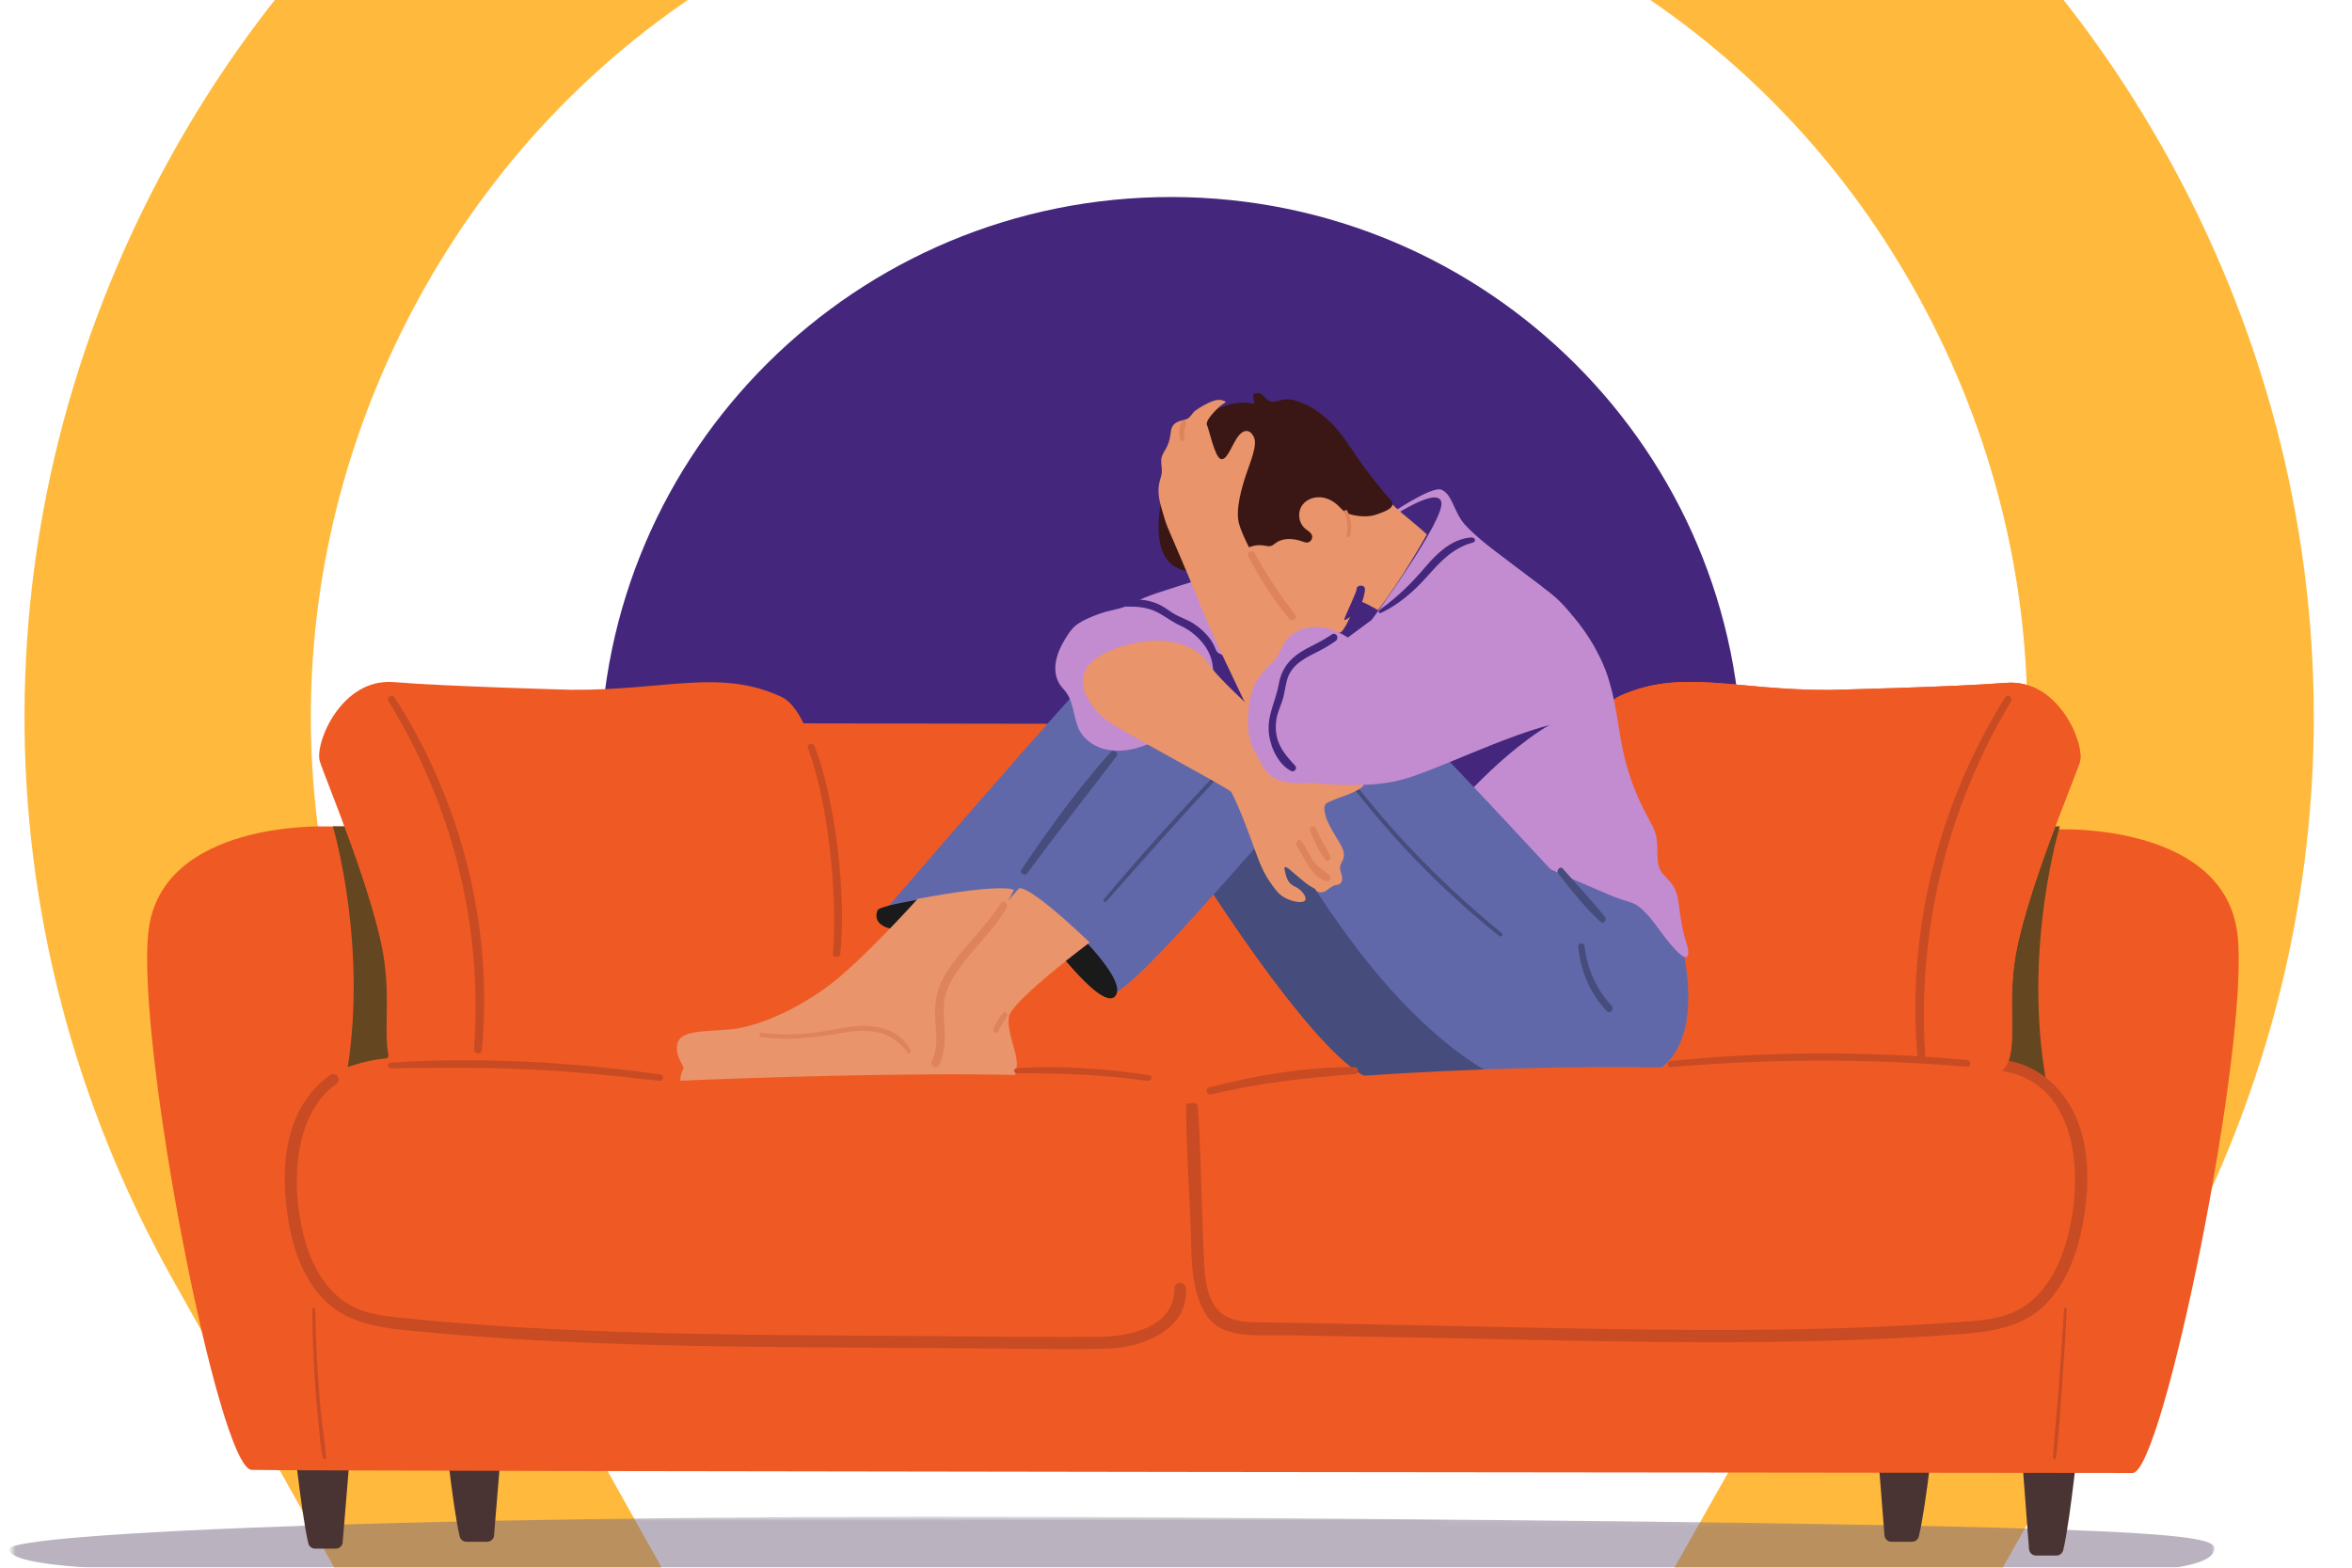 <svg width="375" height="250" viewBox="0 0 375 250" fill="none" xmlns="http://www.w3.org/2000/svg">
<g clip-path="url(#clip0_4416_18450)">
<mask id="mask0_4416_18450" style="mask-type:luminance" maskUnits="userSpaceOnUse" x="-19" y="-14" width="413" height="300">
<path d="M392.595 285.358L-18.229 284.331L-17.695 -13.021L393.14 -12.005L392.595 285.358Z" fill="white"/>
</mask>
<g mask="url(#mask0_4416_18450)">
<path d="M185.778 486.421L27.506 203.98C-4.227 147.356 -3.946 79.735 28.263 23.124C59.8 -32.316 116.492 -66.614 179.916 -68.649C184.417 -68.788 189.002 -68.788 193.518 -68.621C256.941 -66.377 313.522 -31.884 344.862 23.654C376.875 80.39 376.931 147.997 345.002 204.524L185.778 486.435V486.421ZM186.633 -23.369C184.88 -23.369 183.127 -23.341 181.374 -23.285C133.979 -21.766 91.575 3.933 67.947 45.479C43.646 88.209 43.422 139.189 67.33 181.877L185.918 393.491L305.221 182.267C329.283 139.663 329.227 88.682 305.066 45.869C281.579 4.254 239.259 -21.599 191.877 -23.271C190.124 -23.327 188.386 -23.369 186.619 -23.369H186.633Z" fill="#FFBA3D"/>
<path d="M277.724 122.15C277.812 72.127 237.132 31.505 186.864 31.418C136.595 31.33 95.773 71.811 95.685 121.834C95.597 171.857 136.277 212.479 186.545 212.566C236.814 212.653 277.636 172.172 277.724 122.15Z" fill="#44277C"/>
<g opacity="0.5">
<mask id="mask1_4416_18450" style="mask-type:luminance" maskUnits="userSpaceOnUse" x="1" y="241" width="353" height="12">
<path d="M1.834 241.636L1.816 251.511L353.382 252.122L353.399 242.248L1.834 241.636Z" fill="white"/>
</mask>
<g mask="url(#mask1_4416_18450)">
<path d="M353.053 246.921C353.053 252.251 325.68 252.615 188.62 251.304C67.182 250.154 1.151 252.805 1.488 247.008C1.634 244.445 71.388 241.139 188.635 241.983C339.088 243.061 353.053 244.343 353.053 246.906" fill="#766780"/>
</g>
</g>
<path d="M54.633 245.952L56.366 225.024L46.493 226.095C46.493 226.702 48.022 241.439 49.158 246.111C49.274 246.617 49.726 246.964 50.25 246.964H53.526C54.109 246.964 54.589 246.53 54.648 245.952" fill="#4A3333"/>
<path d="M78.767 244.855L80.5 223.928L70.627 224.998C70.627 225.605 72.156 240.343 73.292 245.014C73.408 245.52 73.86 245.867 74.384 245.867H77.66C78.243 245.867 78.723 245.434 78.782 244.855" fill="#4A3333"/>
<path d="M323.496 246.969L321.836 225.024L331.709 226.177C331.709 226.814 330.136 242.268 328.971 247.166C328.855 247.697 328.403 248.061 327.879 248.061H324.603C324.02 248.061 323.54 247.591 323.496 246.984" fill="#4A3333"/>
<path d="M300.459 244.827L298.799 223.928L308.672 225.025C308.672 225.632 307.099 240.35 305.934 245.015C305.818 245.521 305.366 245.867 304.842 245.867H301.566C300.983 245.867 300.503 245.42 300.459 244.842" fill="#4A3333"/>
<path d="M109.325 115.326L297.102 115.638L297.702 147.564L102.439 151.527L109.325 115.326Z" fill="#EF5A24"/>
<path d="M340.02 234.898C337.893 234.898 44.005 234.635 40.103 234.401C34.807 234.065 21.678 166.38 23.658 148.582C25.639 130.77 51.985 131.792 51.985 131.792L328.475 132.259C328.475 132.259 328.841 132.259 329.501 132.259C329.707 132.259 329.942 132.259 330.206 132.259C331.629 132.303 333.815 132.42 336.338 132.799C337.13 132.916 337.951 133.062 338.787 133.238C346.415 134.814 355.643 138.859 356.757 149.137C358.679 166.949 344.831 234.912 340.02 234.898Z" fill="#EF5A24"/>
<path d="M320.274 169.804C321.254 170.066 322.219 170.46 323.183 170.897C324.193 171.349 325.188 171.845 326.152 172.37C326.122 171.976 326.076 171.524 325.999 170.999C322.723 150.501 328.418 131.781 328.418 131.781H316.892L311.963 153.781L319.876 169.25C319.876 169.25 320.029 169.454 320.274 169.789" fill="#644620"/>
<path d="M55.437 170.176C57.444 169.428 59.574 168.974 61.75 168.754L69.53 153.742L64.683 131.781H53.075C53.662 133.819 58.354 151.132 55.452 170.176" fill="#644620"/>
<path d="M291.704 110.026C291.704 110.026 311.399 109.562 319.852 108.894C328.305 108.227 332.473 118.82 331.593 121.563C330.712 124.305 322.567 143.49 321.188 153.474C319.808 163.458 322.905 170.467 316.902 172.063C310.9 173.645 286.26 168.58 271.98 168.58C257.701 168.58 248.338 163.501 248.338 163.501C248.338 163.501 248.411 115.468 258.244 110.998C268.077 106.529 276.544 110.099 291.689 110.026" fill="#EF5A24"/>
<path d="M319.731 111.186C320.125 110.568 321.017 111.23 320.654 111.833C310.352 129 305.647 148.565 306.963 168.394C307.009 169.159 305.799 169.365 305.723 168.585C303.968 148.741 309.021 128.162 319.716 111.186" fill="#C94B24"/>
<path d="M252.677 119.007C249.144 128.107 247.658 137.955 248.629 147.653C248.705 148.415 249.918 148.445 249.857 147.653C249.114 138 250.342 128.391 253.784 119.306C254.042 118.618 252.935 118.32 252.662 119.007" fill="#C94B24"/>
<path d="M90.998 109.998C90.998 109.998 71.268 109.475 62.799 108.777C54.331 108.08 50.126 118.673 50.993 121.42C51.861 124.166 59.962 143.406 61.299 153.419C62.637 163.431 59.52 170.435 65.534 172.048C71.547 173.661 96.232 168.663 110.537 168.706C124.843 168.75 134.252 163.693 134.252 163.693C134.252 163.693 134.34 115.592 124.505 111.088C114.669 106.583 106.171 110.129 90.998 109.998Z" fill="#EF5A24"/>
<path d="M62.869 111.181C62.487 110.575 61.569 111.224 61.936 111.815C72.291 128.673 76.971 147.866 75.58 167.305C75.518 168.055 76.757 168.271 76.834 167.492C78.684 148.039 73.637 127.851 62.885 111.181" fill="#C94B24"/>
<path d="M129.883 118.98C133.24 127.793 134.948 142.654 133.985 152.059C133.912 152.797 132.729 152.826 132.802 152.059C133.547 142.711 132.087 128.082 128.803 119.284C128.555 118.618 129.635 118.329 129.883 118.995" fill="#C94B24"/>
<path d="M329.074 208.822C328.835 212.754 328.585 216.686 328.299 220.618C328.013 224.551 327.56 228.468 327.322 232.4C327.298 232.74 327.763 232.829 327.81 232.489C328.299 228.631 328.502 224.684 328.788 220.796C329.074 216.819 329.336 212.828 329.515 208.836C329.526 208.482 329.098 208.482 329.074 208.836" fill="#C94B24"/>
<path d="M51.295 226.569C51.098 224.601 50.914 222.648 50.783 220.681C50.494 216.746 50.336 212.796 50.283 208.846C50.283 208.479 49.784 208.479 49.784 208.846C49.81 212.854 49.968 216.848 50.244 220.828C50.388 222.795 50.559 224.763 50.756 226.716C50.953 228.625 51.072 230.636 51.466 232.501C51.531 232.81 51.991 232.751 51.978 232.428C51.873 230.475 51.505 228.507 51.308 226.554" fill="#C94B24"/>
<path d="M317.433 170.777L316.658 219.306L156.515 226.121L56.366 217.915L62.111 177.258C73.951 174.271 89.461 172.807 105.541 172.241C113.099 171.98 120.788 171.908 128.287 171.966C160.184 172.227 188.325 176.751 188.325 176.751C188.325 176.751 227.882 164.716 317.448 170.791" fill="#EF5A24"/>
<path d="M189.062 205.425C188.974 204.3 187.256 204.257 187.256 205.425C187.27 211.799 179.916 213.154 174.92 213.198C168.964 213.255 154.589 213.111 148.632 213.068C136.384 212.981 124.136 212.953 111.902 212.722C99.611 212.491 87.333 212.073 75.07 211.136C71.983 210.905 68.895 210.631 65.808 210.328C62.866 210.04 59.807 209.867 57.055 208.727C52.773 206.954 50.239 202.887 48.884 198.662C46.35 190.76 46.278 177.998 53.632 172.864C53.909 172.676 54.04 172.345 53.982 172.013C53.982 172.013 53.982 172.013 53.982 171.999C53.88 171.364 53.137 171.061 52.612 171.436C50.734 172.763 49.146 174.551 48.011 176.584C45.185 181.603 45.039 187.702 45.768 193.269C46.35 197.826 47.719 202.469 50.617 206.117C54.142 210.544 59.152 211.554 64.555 212.116C91.848 214.899 119.344 214.798 146.754 214.971C150.555 215 154.356 215.015 158.143 215.043C161.798 215.072 173.901 215.289 177.556 215.015C182.814 214.625 189.557 211.683 189.076 205.425" fill="#C94B24"/>
<path d="M330.474 177.063C328.308 172.897 324.4 169.656 319.673 169.084C318.677 168.967 318.399 170.668 319.395 170.829C332.245 172.971 332.319 189.882 328.982 199.475C327.503 203.729 324.839 207.806 320.492 209.478C317.697 210.564 314.608 210.652 311.652 210.872C308.549 211.092 305.431 211.282 302.329 211.444C289.99 212.06 277.637 212.162 265.284 212.045C252.974 211.942 240.68 211.634 228.37 211.385C224.989 211.312 203.02 210.872 200.312 210.857C197.824 210.857 195.204 210.476 193.682 208.276C192.482 206.53 192.189 204.227 192.043 202.174C191.852 199.372 191.808 196.571 191.691 193.769C191.472 188.049 191.413 182.27 190.989 176.564C190.901 175.376 189.086 175.274 189.101 176.52C189.13 182.886 189.584 189.281 189.832 195.647C190.008 200.12 189.745 205.797 192.379 209.786C194.926 213.644 200.766 212.852 205.333 212.94C210.69 213.042 226.79 213.321 230.215 213.38C257.76 213.952 285.365 214.817 312.867 212.734C318.297 212.324 323.376 211.429 327.035 207.029C330.05 203.391 331.543 198.712 332.275 194.092C333.153 188.46 333.182 182.255 330.474 177.078" fill="#C94B24"/>
<path d="M291.704 110.026C291.704 110.026 311.399 109.562 319.852 108.894C328.305 108.227 332.473 118.82 331.593 121.563C330.712 124.305 322.567 143.49 321.188 153.474C319.808 163.458 322.905 170.467 316.902 172.063C310.9 173.645 286.26 168.58 271.98 168.58C257.701 168.58 248.338 163.501 248.338 163.501C248.338 163.501 248.411 115.468 258.244 110.998C268.077 106.529 276.544 110.099 291.689 110.026" fill="#EF5A24"/>
<path d="M319.731 111.186C320.125 110.568 321.017 111.23 320.654 111.833C310.352 129 305.647 148.565 306.963 168.394C307.009 169.159 305.799 169.365 305.723 168.585C303.968 148.741 309.021 128.162 319.716 111.186" fill="#C94B24"/>
<path d="M252.677 119.007C249.144 128.107 247.658 137.955 248.629 147.653C248.705 148.415 249.918 148.445 249.857 147.653C249.114 138 250.342 128.391 253.784 119.306C254.042 118.618 252.935 118.32 252.662 119.007" fill="#C94B24"/>
<path d="M214.24 91.192C214.891 91.192 223.107 92.817 223.107 92.817L221.443 104.356L209.943 103.381L214.24 91.207V91.192Z" fill="#44277C"/>
<path d="M189.115 135.717C189.115 136.036 209.283 168.446 218.258 171.907C227.232 175.383 251.629 171.965 251.629 171.965L212.24 119.715L189.101 135.703L189.115 135.717Z" fill="#464C7B"/>
<path d="M267.406 147.793C267.406 147.793 272.98 164.945 264.37 170.633C258.546 174.479 240.327 173.294 240.327 173.294L228.592 148.832L247.207 136.169L267.406 147.793Z" fill="#6168AA"/>
<path d="M140.833 145.475C140.833 145.475 170.929 110.426 175.066 106.714C179.203 103.003 194.586 108.665 194.586 108.665L167.637 149.332L140.833 145.475Z" fill="#6168AA"/>
<path d="M219.816 82.773C219.816 82.773 227.06 78.347 228.625 79.246C230.19 80.131 229.567 83.972 229.567 83.972L225.467 88.998L219.816 82.787V82.773Z" fill="#44277C"/>
<path d="M245.88 93.605C245.88 93.605 252.158 97.948 255.602 105.941C257.259 109.768 257.724 113.875 258.422 117.953C259.148 122.266 260.601 126.447 262.694 130.274C263.203 131.201 263.74 132.114 264.002 133.13C264.336 134.396 264.191 135.735 264.293 137.045C264.424 138.885 265.106 139.327 266.182 140.505C267.315 141.726 267.504 142.963 267.722 144.656C267.911 146.157 268.173 147.659 268.507 149.146C268.652 149.779 269.524 151.839 269.03 152.487C268.26 153.503 264.772 148.557 264.278 147.88C263.479 146.79 262.636 145.716 261.619 144.832C260.66 144.008 259.889 143.876 258.756 143.508C257.259 143.037 255.82 142.359 254.382 141.756C250.109 139.96 245.88 138.046 241.68 136.103L221.844 118.968L218.719 98.831C218.719 98.831 230.578 82.712 229.793 80.003C229.066 77.471 221.277 82.859 221.277 82.859V82.226C221.277 82.226 228.223 77.442 229.807 78.09C231.377 78.737 231.697 80.975 232.961 82.888C234.225 84.802 238.396 87.894 238.396 87.894L245.895 93.59L245.88 93.605Z" fill="#C38CD1"/>
<path d="M230.316 130.684C230.639 130.35 239.676 119.204 248.903 114.596C258.131 109.989 240.965 107.647 240.965 107.647L220.913 121.15L230.316 130.684Z" fill="#44277C"/>
<path d="M161.691 141.735C161.691 141.735 190.111 102.533 197.341 100.234C204.57 97.935 221.102 111.041 230.873 121.204C240.643 131.367 259.308 151.736 259.308 151.736L240.249 172.37C240.249 172.37 231.837 169.631 220.168 155.998C210.368 144.532 204.015 131.792 203.065 132.099C202.116 132.421 180.837 158.121 177.347 158.443C173.856 158.751 161.676 141.735 161.676 141.735" fill="#6168AA"/>
<path d="M255.875 146.206C253.761 143.565 251.409 141.107 249.197 138.543C248.735 138.005 248.049 138.788 248.469 139.341C250.527 141.998 252.725 144.732 255.161 146.989C255.651 147.45 256.309 146.744 255.875 146.206Z" fill="#464C7B"/>
<path d="M195.164 122.013C188.595 128.989 182.132 136.08 176.002 143.401C175.79 143.658 176.153 144.017 176.38 143.759C182.722 136.582 189.064 129.434 195.603 122.414C195.861 122.128 195.437 121.727 195.164 121.999" fill="#464C7B"/>
<path d="M239.456 148.822C229.296 140.509 220.18 131.036 212.56 120.27C212.313 119.918 211.979 119.565 211.791 119.183C211.529 118.64 211.645 118.302 211.863 117.774C212.037 117.318 212.226 116.848 211.965 116.393C211.384 115.365 210.092 116.202 209.192 116.011C209.439 115.13 209.7 114.263 209.889 113.367C209.976 112.927 209.991 112.354 209.526 112.119C209.018 111.855 208.234 112.281 207.77 112.501C206.957 112.883 206.246 113.411 205.636 114.058C205.389 114.307 205.767 114.689 206.013 114.44C206.434 114.028 206.87 113.661 207.378 113.367C207.77 113.132 208.51 112.618 208.96 112.692C209.671 112.795 209.105 114.028 208.989 114.44C208.844 114.998 208.684 115.57 208.539 116.129C208.51 116.246 208.553 116.422 208.684 116.466C209.076 116.657 209.468 116.687 209.903 116.628C210.499 116.554 211.732 116.187 211.428 117.274C211.282 117.788 210.934 118.214 210.992 118.772C211.05 119.374 211.543 119.903 211.877 120.373C213.692 122.958 215.593 125.469 217.582 127.922C221.661 132.96 226.088 137.719 230.805 142.139C233.462 144.621 236.191 147.015 239.036 149.263C239.341 149.498 239.761 149.086 239.456 148.837" fill="#464C7B"/>
<path d="M177.124 119.883C171.922 125.689 167.219 132.211 162.869 138.66C162.472 139.26 163.413 139.786 163.824 139.216C168.439 132.898 173.318 126.815 178.035 120.57C178.417 120.059 177.565 119.4 177.139 119.883" fill="#464C7B"/>
<path d="M256.956 160.41C254.594 157.808 253.054 154.623 252.663 150.968C252.585 150.257 251.567 150.243 251.632 150.968C252.01 154.864 253.55 158.547 256.199 161.235C256.708 161.747 257.439 160.95 256.956 160.41Z" fill="#464C7B"/>
<path d="M201.142 112.781C200.879 111.141 200.002 109.388 199.462 107.82C198.833 106.038 198.191 104.257 197.504 102.489C196.861 100.85 196.189 99.225 195.459 97.628C194.772 96.117 194.114 94.036 193.004 92.768C192.376 92.055 191.718 92.283 190.871 92.54C188.84 93.152 186.824 93.808 184.808 94.464C183.347 94.934 181.93 95.476 180.585 96.217C178.891 97.144 177.181 97.215 175.399 97.842C174.186 98.27 172.652 98.883 171.63 99.652C170.68 100.379 169.92 101.705 169.365 102.717C168.152 104.941 167.597 107.792 169.496 109.816C171.249 111.669 171.001 113.893 171.936 116.102C172.608 117.713 174.172 118.896 175.881 119.395C177.59 119.894 179.446 119.765 181.17 119.309C183.376 118.725 185.319 117.513 187.496 116.872C189.673 116.23 191.967 116.031 194.188 115.575C196.014 115.204 197.84 114.805 199.637 114.32C200.572 114.064 201.317 113.85 201.142 112.766" fill="#C38CD1"/>
<path d="M195.11 104.474C194.586 104.358 194.063 104.139 193.859 103.63C193.597 102.96 193.35 102.421 192.899 101.839C191.938 100.601 190.731 99.567 189.305 98.898C188.505 98.519 187.691 98.213 186.934 97.733C186.178 97.253 185.494 96.699 184.665 96.335C183.123 95.651 181.436 95.491 179.763 95.622C179.064 95.68 179.035 96.758 179.763 96.743C181.392 96.699 183.036 96.874 184.505 97.631C185.785 98.286 186.861 99.174 188.185 99.771C189.829 100.514 191.197 101.679 192.215 103.164C193.35 104.838 193.568 106.658 193.379 108.638C195.255 110.502 197.132 112.365 199.009 114.229C199.605 112.482 199.969 110.662 200.071 108.827C200.071 108.711 200.071 108.58 200.042 108.478C199.969 108.303 199.809 108.201 199.649 108.099C198.485 107.342 197.481 106.352 196.696 105.202C196.594 105.042 196.477 104.882 196.317 104.78C196.186 104.692 196.026 104.663 195.866 104.634C195.634 104.59 195.372 104.561 195.124 104.503" fill="#44277C"/>
<path d="M199.92 113.258C199.92 113.258 194.103 108.141 192.492 105.582C190.881 103.023 185.377 100.464 177.277 103.64C169.177 106.817 173.697 112.567 175.964 114.494C178.232 116.42 196.012 125.7 196.34 126.333C197.519 128.656 198.429 131.083 199.339 133.509C200.234 135.862 200.995 138.554 202.456 140.613C202.934 141.289 203.441 142.069 204.067 142.627C204.828 143.304 206.26 143.848 207.274 143.848C209.169 143.877 207.587 141.907 206.707 141.51C205.29 140.877 205.141 140.142 204.813 138.686C204.604 137.745 205.648 138.671 205.872 138.877C206.349 139.289 206.812 139.701 207.304 140.098C207.782 140.495 208.259 140.892 208.766 141.245C208.93 141.363 209.661 141.686 209.736 141.833C209.974 142.363 210.795 142.422 211.302 142.127C211.809 141.833 212.212 141.377 212.764 141.201C213.062 141.113 213.405 141.098 213.659 140.921C214.032 140.642 214.047 140.098 213.942 139.642C213.823 139.186 213.614 138.745 213.659 138.289C213.704 137.774 214.061 137.348 214.21 136.848C214.509 135.774 213.763 134.73 213.196 133.759C212.361 132.318 211.227 130.671 211.167 129.009C211.167 128.789 211.168 128.568 211.272 128.362C211.391 128.141 211.63 128.009 211.854 127.906C213.42 127.141 215.941 126.524 217.104 125.568C217.477 125.259 217.701 124.73 217.597 124.259C217.418 123.524 216.493 123.288 215.732 123.171C212.465 122.656 209.228 121.744 206.334 120.156C203.441 118.567 201.487 116.111 199.92 113.244" fill="#E9946B"/>
<path d="M211.992 139.638C211.103 138.689 209.985 138.276 209.244 137.098C208.639 136.134 208.194 135.078 207.548 134.159C207.184 133.639 206.39 134.328 206.74 134.863C208.127 136.975 209.016 139.807 211.534 140.541C211.978 140.664 212.355 140.021 211.992 139.638Z" fill="#DE835C"/>
<path d="M212.078 136.479C211.298 134.999 210.428 133.602 209.778 132.04C209.557 131.501 208.661 131.888 208.881 132.441C209.518 134.073 210.246 135.746 211.324 137.101C211.688 137.557 212.338 136.976 212.078 136.479Z" fill="#DE835C"/>
<path d="M150.893 142.765C150.893 142.765 140.248 144.254 139.905 145.167C139.252 146.923 140.574 147.907 142.598 148.216C144.621 148.525 155.095 145.181 155.095 145.181L150.877 142.751L150.893 142.765Z" fill="#1A1A1A"/>
<path d="M171.199 148.235C171.199 148.235 180.081 156.608 177.737 158.93C175.394 161.236 166.064 148.313 166.064 148.313L171.199 148.251V148.235Z" fill="#1A1A1A"/>
<path d="M162.378 141.782C162.378 141.782 162.822 139.933 173.743 150.292C173.743 150.292 161.178 159.683 160.852 162.183C160.526 164.697 162.126 167.514 162.126 169.71C162.126 171.906 160.837 173.467 160.837 173.467L138.64 172.181L147.352 155.58L152.494 154.02C152.494 154.02 160.318 143.935 162.363 141.782" fill="#E9946B"/>
<path d="M161.647 141.909C161.647 141.909 160.044 140.759 146.308 143.343C146.308 143.343 137.028 153.706 131.602 157.574C126.175 161.456 120.263 163.875 116.116 164.189C111.968 164.503 108.292 164.338 107.968 166.608C107.644 168.878 109.233 169.849 108.924 170.506C108.601 171.148 108.277 172.118 108.6 173.104C108.924 174.075 142.117 172.79 142.117 172.79L148.955 173.283C148.955 173.283 152.029 168.311 152.044 164.085C152.044 159.873 161.676 141.909 161.676 141.909" fill="#E9946B"/>
<path d="M159.511 144.112C157.254 147.935 151.774 152.684 149.993 156.775C149.011 159.045 148.996 161.3 149.195 163.719C149.318 165.198 149.41 166.646 148.995 168.095C148.873 168.498 148.734 168.901 148.566 169.29C148.427 169.618 148.565 169.992 148.919 170.126C149.256 170.26 149.64 170.111 149.778 169.783C150.269 168.588 150.577 167.333 150.623 166.034C150.715 163.257 149.993 160.688 150.96 157.955C152.495 153.565 158.374 148.771 160.508 144.709C160.846 144.067 159.894 143.484 159.526 144.127" fill="#DE835C"/>
<path d="M145.176 167.439C143.047 163.549 138.647 163.279 135.282 163.783C132.966 164.125 130.694 164.666 128.364 164.846C126.02 165.026 123.676 164.99 121.347 164.72C121.002 164.684 121.002 165.35 121.347 165.386C125.632 165.944 129.788 165.53 134.03 164.756C137.899 164.053 141.926 163.945 144.716 167.871C144.931 168.177 145.363 167.781 145.176 167.421" fill="#DE835C"/>
<path d="M218.058 75.85C218.058 75.85 220.569 79.408 223.72 81.998C226.871 84.588 227.495 85.228 227.495 85.228C227.495 85.228 223.604 92.269 219.698 97.3C219.698 97.3 216.751 95.544 216.446 95.871C216.127 96.199 214.864 99.742 213.92 100.709C212.976 101.677 205.731 100.367 205.731 100.367L197.876 85.808L205.455 76.133L218.058 75.835V75.85Z" fill="#E9946B"/>
<path d="M198.464 87.587C199.394 87.102 200.384 86.809 201.551 87C201.92 87.058 202.304 87.176 202.658 87.058C202.954 86.97 203.175 86.75 203.426 86.574C204.593 85.737 206.218 85.84 207.577 86.325C207.872 86.427 208.168 86.545 208.463 86.515C208.936 86.457 209.305 85.928 209.202 85.459C209.084 84.93 208.522 84.651 208.108 84.314C207.016 83.404 206.809 81.599 207.695 80.469C208.434 79.515 209.763 79.133 210.959 79.353C211.875 79.529 212.761 80.028 213.411 80.689C214.061 81.349 214.46 81.819 215.42 82.054C216.867 82.421 218.418 82.494 219.821 81.922C220.486 81.657 222.377 81.1 221.948 80.102C221.712 79.529 221.018 78.957 220.619 78.473C220.117 77.856 219.615 77.24 219.127 76.624C218.167 75.405 217.222 74.158 216.35 72.866C214.962 70.812 213.603 68.64 211.742 66.966C210.649 65.983 209.349 64.971 207.976 64.413C207.031 64.031 206.144 63.635 205.081 63.664C204.254 63.694 202.998 64.339 202.304 63.914C201.551 63.459 201.3 62.461 200.192 62.71C200.029 62.74 199.852 62.828 199.808 62.989C199.778 63.077 199.808 63.18 199.808 63.283C199.882 63.664 199.97 64.061 200.044 64.442C197.622 63.796 195.731 64.486 193.545 65.44C192.925 65.704 191.477 66.189 191.123 66.849C191.093 66.893 184.831 78.165 184.831 78.165L185.082 80.307C185.082 80.307 183.709 86.589 186.264 89.465C188.819 92.342 193.309 90.757 193.309 90.757C194.299 90.14 195.288 89.539 196.263 88.922C197.002 88.467 197.711 87.968 198.449 87.587" fill="#3A1714"/>
<path d="M200.339 115.326C199.62 113.789 198.814 112.75 198.094 111.213C196.454 107.7 195.36 105.548 193.749 102.021C191.964 98.128 189.748 92.346 188.022 88.424C187.403 87.004 186.784 85.569 186.18 84.135C185.777 83.184 185.518 82.144 185.216 81.149C184.798 79.773 184.525 78.295 184.87 76.861C184.986 76.377 185.173 75.894 185.23 75.397C185.316 74.548 184.986 73.67 185.23 72.85C185.36 72.411 185.619 72.03 185.849 71.635C186.223 70.977 186.482 70.245 186.583 69.498C186.669 68.957 186.683 68.386 186.971 67.932C187.273 67.464 187.82 67.2 188.353 67.069C188.698 66.981 189.072 66.922 189.374 66.747C189.878 66.454 190.079 65.868 190.54 65.517C190.986 65.18 191.475 64.873 191.979 64.61C192.756 64.2 193.893 63.585 194.799 63.819C196.051 64.141 195.116 64.141 194.166 65.093C193.533 65.722 192.137 67.156 192.439 67.786C192.756 68.415 193.677 72.865 194.612 73.187C195.548 73.509 196.209 71.46 197.116 70.01C198.21 68.269 199.303 68.43 199.922 69.703C200.541 70.977 199.289 73.831 198.655 75.734C198.022 77.636 196.929 81.295 197.547 83.52C198.526 87.004 203.62 95.449 207.045 99.899C210.469 104.348 200.31 115.296 200.31 115.296" fill="#E9946B"/>
<path d="M214.871 101.666C214.871 101.666 211.058 98.815 207.069 100.546C204.459 101.68 204.195 104.327 203.241 105.272C202.288 106.218 200.059 108.108 199.414 110.944C199.003 112.791 198.446 117.256 200.03 119.786C201.614 122.317 201.614 125.473 209.254 124.847C209.254 124.847 216.895 125.807 222.629 124.557C228.363 123.306 240.154 117.009 249.071 115.133C257.987 113.257 255.773 108.196 255.773 108.196C255.773 108.196 252.928 99.033 247.208 94.612C241.489 90.177 235.769 86.381 234.493 85.756C233.217 85.116 227.483 91.108 225.885 92.998C224.286 94.889 214.886 101.666 214.886 101.666" fill="#C38CD1"/>
<path d="M204.374 111.946C204.807 110.799 204.874 109.623 205.198 108.448C205.915 105.817 208.402 104.788 210.47 103.73C211.335 103.274 212.173 102.774 212.97 102.201C213.268 101.995 213.322 101.554 213.092 101.275C212.903 101.055 212.606 100.996 212.362 101.157C212.227 101.246 212.092 101.349 211.957 101.437C210.7 102.26 209.362 102.862 208.051 103.583C205.874 104.788 204.347 106.434 203.887 109.094C203.401 111.828 201.968 114.136 202.32 117.031C202.59 119.295 203.874 121.97 205.874 122.954C206.361 123.189 206.928 122.557 206.482 122.087C204.671 120.147 203.225 118.383 203.428 115.385C203.509 114.15 203.955 113.092 204.388 111.946" fill="#44277C"/>
<path d="M234.526 85.711C231.474 85.942 229.089 88.257 227.297 90.372C224.943 93.119 222.998 95.046 220.052 97.204C219.642 97.506 219.809 97.923 220.234 97.722C222.968 96.427 225.368 94.342 227.342 92.155C229.545 89.71 231.413 87.481 234.8 86.531C235.423 86.359 235.225 85.654 234.526 85.711Z" fill="#44277C"/>
<path d="M188.394 67.315C188.013 68.104 187.863 69.214 188.164 70.105C188.314 70.543 188.875 70.353 188.825 69.842C188.755 69.112 188.735 68.498 189.036 67.856C189.306 67.271 188.665 66.731 188.394 67.3" fill="#DE835C"/>
<path d="M206.538 98.087C204.094 94.913 201.901 91.643 200.001 88.169C199.678 87.567 198.735 88.087 199.03 88.689C200.826 92.191 202.961 95.556 205.508 98.634C205.964 99.195 206.995 98.661 206.538 98.073" fill="#DE835C"/>
<path d="M216.321 93.873C216.254 94.592 214.521 98.034 214.338 98.753C214.188 99.369 216.621 97.417 216.871 96.801C217.187 96.03 217.654 94.682 217.621 93.873C217.587 93.218 216.354 93.231 216.304 93.873" fill="#44277C"/>
<path d="M99.505 172.734C100.136 172.734 178.756 168.651 188.932 174.381C188.932 174.381 222.993 169.329 269.136 170.298C315.279 171.267 261.468 191.017 261.468 191.017L190.53 175.89L96.954 180.845L99.52 172.734H99.505Z" fill="#EF5A24"/>
<path d="M313.561 169.033C297.935 167.598 282.041 167.611 266.43 169.199C265.717 169.276 265.702 170.236 266.43 170.172C282.13 168.84 297.846 168.776 313.561 170.108C314.363 170.172 314.348 169.109 313.561 169.033Z" fill="#C94B24"/>
<path d="M216.007 170.176C208.227 170.13 200.343 171.458 192.801 173.388C192.087 173.573 192.385 174.715 193.099 174.546C200.67 172.693 208.272 171.859 216.007 171.303C216.691 171.257 216.706 170.191 216.007 170.191" fill="#C94B24"/>
<path d="M183.171 171.442C176.325 170.412 169.146 169.891 162.184 170.333C161.521 170.378 161.493 171.159 162.184 171.159C169.161 171.136 175.964 171.386 182.854 172.359C183.618 172.472 183.95 171.555 183.171 171.442Z" fill="#C94B24"/>
<path d="M105.305 171.351C91.268 169.337 76.572 168.554 62.374 169.439C61.684 169.478 61.67 170.389 62.374 170.376C69.531 170.273 76.659 170.196 83.817 170.517C90.96 170.838 98.059 171.544 105.158 172.365C105.803 172.442 105.965 171.454 105.32 171.351" fill="#C94B24"/>
<path d="M214.818 81.475C214.627 81.117 214.205 81.439 214.368 81.814C214.845 82.905 214.968 84.05 214.722 85.266C214.627 85.713 215.145 85.891 215.254 85.462C215.594 84.121 215.431 82.637 214.818 81.475Z" fill="#DE835C"/>
<path d="M159.947 161.538C159.329 162.233 158.857 163.075 158.441 163.957C158.183 164.505 158.891 165 159.149 164.452C159.543 163.65 160.003 162.915 160.487 162.18C160.779 161.725 160.318 161.124 159.947 161.538Z" fill="#DE835C"/>
</g>
</g>
<defs>
<clipPath id="clip0_4416_18450">
<rect width="375" height="250" fill="white"/>
</clipPath>
</defs>
</svg>
